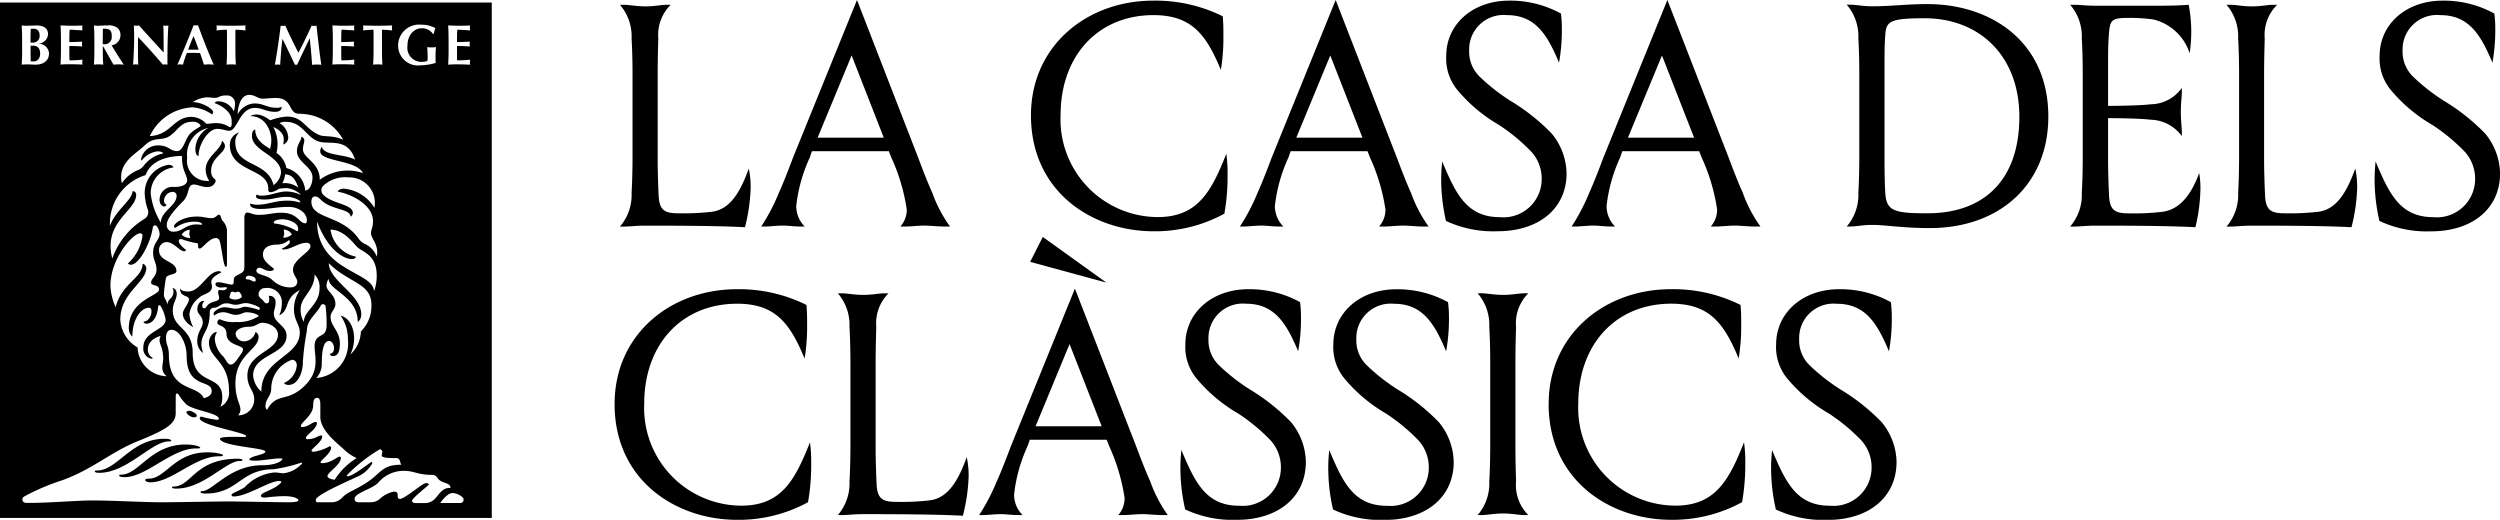 <?xml version="1.0" encoding="UTF-8"?> <svg xmlns="http://www.w3.org/2000/svg" xmlns:xlink="http://www.w3.org/1999/xlink" width="156.921" height="32.629" viewBox="0 0 156.921 32.629"><defs><clipPath id="clip-path"><rect id="Rectángulo_684" data-name="Rectángulo 684" width="156.921" height="32.629" fill="none"></rect></clipPath></defs><g id="Grupo_358" data-name="Grupo 358" clip-path="url(#clip-path)"><path id="Trazado_988" data-name="Trazado 988" d="M156.447,3.935a11.541,11.541,0,0,0,.178-2.116,7.089,7.089,0,0,0-.06-.969A6.575,6.575,0,0,0,153.322.04c-2.3,0-3.956,1.483-3.956,3.461a3.087,3.087,0,0,0,.693,2.136,9.732,9.732,0,0,0,2.609,2.2,11.769,11.769,0,0,1,1.939,1.582,2.508,2.508,0,0,1,.752,1.839,2.4,2.4,0,0,1-2.63,2.373c-2.117,0-2.789-1.542-3.619-3.5-.02.3-.059.593-.059,1.127a11.61,11.61,0,0,0,.3,2.61,7.035,7.035,0,0,0,3.243.653c2.591,0,4.331-1.424,4.331-3.639a4.035,4.035,0,0,0-.929-2.492A12.73,12.73,0,0,0,153.4,6.328a12.244,12.244,0,0,1-1.9-1.483,2.178,2.178,0,0,1-.693-1.681A2.157,2.157,0,0,1,153.164.949c1.779,0,2.531,1.187,3.283,2.986M147.6,14.258a11.132,11.132,0,0,0,.356-2.492,5.606,5.606,0,0,0-.118-1.186c-.515,1.424-1.148,2.551-2.3,2.709a15.438,15.438,0,0,1-2.1.1c-.889,0-1.226-.178-1.265-1.147-.02-.4-.059-1.463-.059-2.155V4.627c0-.692.02-1.562.039-2.215A2.653,2.653,0,0,1,142.933.3H142.7c-.376,0-.752.1-1.345.1s-.989-.1-1.365-.1h-.237a3.029,3.029,0,0,1,.732,2.116c.039.653.059,1.523.059,2.215v5.26c0,.692-.02,1.562-.059,2.215a3.029,3.029,0,0,1-.732,2.116h.237c.376,0,.772-.059,1.365-.059,2.531,0,4.8.02,6.248.1m-9.8,0a11.024,11.024,0,0,0,.316-2.492,5.865,5.865,0,0,0-.079-.91c-.455,1.246-1.148,2.274-2.294,2.432a15.461,15.461,0,0,1-2.1.1c-.89,0-1.226-.178-1.266-1.147-.02-.4-.059-1.463-.059-2.155V7.416c.653,0,2.057.02,2.689.1a2.476,2.476,0,0,1,1.939,1.028V8.306c0-.4-.06-.633-.06-1.285s.06-.87.06-1.266V5.517a2.42,2.42,0,0,1-1.939,1.028c-.633.079-2.017.1-2.689.1V4.113c0-.712,0-1.424.059-2.037.059-.791.178-.949,1.107-.949a10.05,10.05,0,0,1,1.7.1,3.186,3.186,0,0,1,2.254,2.116,8.944,8.944,0,0,0,.1-1.325A8.851,8.851,0,0,0,137.38.3c-.772.059-1.385.059-2.2.059h-3.639c-.593,0-.989-.059-1.365-.059h-.237a3.029,3.029,0,0,1,.732,2.116c.04.653.059,1.523.059,2.215v5.26c0,.692-.02,1.562-.059,2.215a3.029,3.029,0,0,1-.732,2.116h.237c.376,0,.771-.059,1.365-.059,2.531,0,4.806.02,6.249.1M128.57,7.317c0-4.687-3.579-7.06-7.594-7.06-1.345,0-2.254.138-3.461.138-.593,0-.989-.1-1.364-.1h-.237a3.029,3.029,0,0,1,.732,2.116c.04.653.059,1.523.059,2.215v5.26c0,.692-.02,1.562-.059,2.215a3.029,3.029,0,0,1-.732,2.116h.237c.376,0,.771-.1,1.364-.1.85,0,1.938.2,3.6.2,4.43,0,7.455-2.768,7.455-7m-1.819.02c0,3.856-2.116,6.051-5.774,6.051-2.017,0-2.531-.138-2.63-1.147-.04-.4-.059-1.463-.059-2.155V4.113c0-.712,0-1.424.059-2.037.059-.791.475-.929,2.472-.929,3.382,0,5.933,2.314,5.933,6.19m-8.069,11.627a6.577,6.577,0,0,0-3.243-.811c-2.294,0-3.955,1.483-3.955,3.461a3.091,3.091,0,0,0,.692,2.136,9.752,9.752,0,0,0,2.61,2.2,11.762,11.762,0,0,1,1.938,1.582,2.505,2.505,0,0,1,.752,1.839,2.4,2.4,0,0,1-2.63,2.373c-2.116,0-2.788-1.542-3.619-3.5-.02.3-.059.593-.059,1.127a11.607,11.607,0,0,0,.3,2.61,7.03,7.03,0,0,0,3.243.653c2.591,0,4.331-1.424,4.331-3.639a4.03,4.03,0,0,0-.929-2.492,12.724,12.724,0,0,0-2.591-2.057,12.233,12.233,0,0,1-1.9-1.483,2.178,2.178,0,0,1-.692-1.681,2.156,2.156,0,0,1,2.353-2.215c1.78,0,2.531,1.187,3.283,2.986a11.456,11.456,0,0,0,.178-2.116,7.282,7.282,0,0,0-.059-.969M110.2,14.218h.3a8.489,8.489,0,0,1-1.107-2.116c-.3-.653-.653-1.582-.89-2.215L104.658,0l-4.014,9.888c-.237.633-.593,1.562-.89,2.215a12.474,12.474,0,0,1-1.107,2.116h.217c.356,0,.712-.059,1.147-.059.336,0,.672.059,1.147.059h.218a1.814,1.814,0,0,1-.534-1.285,9.782,9.782,0,0,1,.85-3.045l.138-.4h4.825l.158.4a12.136,12.136,0,0,1,.969,3.263,1.6,1.6,0,0,1-.4,1.068h.2c.554,0,.85-.059,1.305-.059.435,0,.791.059,1.305.059m-3.856-5.577h-4.153l2.136-5.161Zm-13.426-3.8a2.179,2.179,0,0,1-.692-1.681A2.156,2.156,0,0,1,94.574.949c1.78,0,2.531,1.187,3.283,2.986a11.466,11.466,0,0,0,.178-2.116A7.283,7.283,0,0,0,97.976.85,6.578,6.578,0,0,0,94.733.04c-2.294,0-3.955,1.483-3.955,3.461a3.091,3.091,0,0,0,.692,2.136,9.75,9.75,0,0,0,2.61,2.2,11.762,11.762,0,0,1,1.938,1.582,2.506,2.506,0,0,1,.752,1.839,2.4,2.4,0,0,1-2.63,2.373c-2.116,0-2.788-1.542-3.619-3.5-.02.3-.059.593-.059,1.127a11.613,11.613,0,0,0,.3,2.61A7.031,7.031,0,0,0,94,14.515c2.591,0,4.331-1.424,4.331-3.639A4.03,4.03,0,0,0,97.4,8.385a12.724,12.724,0,0,0-2.591-2.057,12.235,12.235,0,0,1-1.9-1.483m-3.538,9.373h.3A8.494,8.494,0,0,1,88.565,12.1c-.3-.653-.652-1.582-.89-2.215L83.838,0,79.824,9.888c-.237.633-.593,1.562-.89,2.215a12.464,12.464,0,0,1-1.107,2.116h.218c.356,0,.712-.059,1.147-.059.336,0,.672.059,1.147.059h.218a1.815,1.815,0,0,1-.534-1.285,9.786,9.786,0,0,1,.85-3.045l.138-.4h4.825l.158.4a12.136,12.136,0,0,1,.969,3.263,1.6,1.6,0,0,1-.4,1.068h.2c.554,0,.85-.059,1.305-.059.435,0,.791.059,1.305.059M85.519,8.642H81.367L83.5,3.48Zm-8.666,4.766a13.572,13.572,0,0,0,.2-2.511,8.253,8.253,0,0,0-.079-1.246c-.949,2.413-1.819,3.975-4.311,3.975a6.13,6.13,0,0,1-6.091-6.407C66.571,3.5,68.924.949,72.4.949c2.413,0,3.322,1.246,4.232,3.441a12.264,12.264,0,0,0,.158-2.2c0-.455,0-.653-.04-1.167A9.482,9.482,0,0,0,72.385.04c-4.173,0-7.673,2.848-7.673,7.2,0,4.805,3.856,7.277,7.693,7.277a9.049,9.049,0,0,0,4.449-1.107m-11.4,1.463-.791,1.562,4.786,1.305Zm2.017,3.243L63.455,28c-.237.633-.593,1.562-.89,2.215a12.466,12.466,0,0,1-1.107,2.116h.218c.356,0,.712-.059,1.147-.059.336,0,.672.059,1.147.059h.217a1.815,1.815,0,0,1-.534-1.285A9.786,9.786,0,0,1,64.5,28l.138-.4h4.825l.158.4a12.142,12.142,0,0,1,.969,3.263,1.6,1.6,0,0,1-.4,1.068h.2c.554,0,.85-.059,1.305-.059.435,0,.791.059,1.305.059h.3A8.5,8.5,0,0,1,72.2,30.216c-.3-.652-.652-1.582-.89-2.215Zm-.336,3.48,2.017,5.161H65ZM60.439,32.372A11.14,11.14,0,0,0,60.8,29.88a5.569,5.569,0,0,0-.119-1.187c-.514,1.424-1.147,2.551-2.294,2.709a15.449,15.449,0,0,1-2.1.1c-.89,0-1.226-.178-1.266-1.147-.02-.4-.059-1.463-.059-2.156V22.741c0-.692.02-1.562.04-2.215a2.657,2.657,0,0,1,.771-2.116h-.237c-.376,0-.751.1-1.345.1s-.989-.1-1.365-.1h-.237a3.03,3.03,0,0,1,.732,2.116c.039.653.059,1.523.059,2.215V28c0,.692-.02,1.562-.059,2.215a3.03,3.03,0,0,1-.732,2.116h.237c.376,0,.771-.059,1.365-.059,2.531,0,4.805.02,6.249.1M59.33,14.218h.3A8.489,8.489,0,0,1,58.519,12.1c-.3-.653-.653-1.582-.89-2.215L53.792,0,49.778,9.888c-.237.633-.593,1.562-.89,2.215a12.464,12.464,0,0,1-1.107,2.116H48c.356,0,.712-.059,1.147-.059.336,0,.672.059,1.147.059h.218a1.815,1.815,0,0,1-.534-1.285,9.786,9.786,0,0,1,.85-3.045l.138-.4H55.79l.158.4a12.139,12.139,0,0,1,.969,3.263,1.6,1.6,0,0,1-.4,1.068h.2c.554,0,.85-.059,1.305-.059.435,0,.791.059,1.305.059M55.473,8.642H51.32L53.456,3.48Zm-8.711,5.616a11.139,11.139,0,0,0,.356-2.492A5.567,5.567,0,0,0,47,10.58c-.514,1.424-1.147,2.551-2.294,2.709a15.449,15.449,0,0,1-2.1.1c-.89,0-1.226-.178-1.266-1.147-.02-.4-.059-1.463-.059-2.155V4.627c0-.692.02-1.562.04-2.215A2.656,2.656,0,0,1,42.1.3h-.237c-.376,0-.751.1-1.345.1S39.525.3,39.149.3h-.237a3.029,3.029,0,0,1,.732,2.116c.039.653.059,1.523.059,2.215v5.26c0,.692-.02,1.562-.059,2.215a3.029,3.029,0,0,1-.732,2.116h.237c.376,0,.771-.059,1.365-.059,2.531,0,4.805.02,6.249.1M38.576,25.352c0,4.805,3.856,7.277,7.693,7.277a9.05,9.05,0,0,0,4.449-1.107,13.573,13.573,0,0,0,.2-2.511,8.251,8.251,0,0,0-.079-1.246c-.949,2.413-1.819,3.975-4.311,3.975a6.129,6.129,0,0,1-6.091-6.407c0-3.718,2.353-6.269,5.834-6.269,2.413,0,3.322,1.246,4.232,3.441a12.262,12.262,0,0,0,.158-2.195c0-.455,0-.653-.04-1.167a9.483,9.483,0,0,0-4.37-.989c-4.173,0-7.673,2.848-7.673,7.2M0,32.508H30.867V.161H0ZM5.163,3.9a.769.769,0,0,0,.014.153c-.128,0-.3-.018-.624-.018a7.545,7.545,0,0,0-.756.018c.021-.314.029-.588.029-.988V2.585c0-.4-.007-.674-.029-.987.21,0,.424.018.635.018.35,0,.649-.007.745-.018a.814.814,0,0,0-.014.15.953.953,0,0,0,.014.16c-.271-.018-.7-.043-.806-.043-.018.26-.018.517-.018.777.31-.007.539-.014.809-.029a.822.822,0,0,0-.018.16,1.115,1.115,0,0,0,.018.146c-.271-.021-.538-.032-.809-.032,0,.15,0,.3,0,.456s0,.3.011.446a7.075,7.075,0,0,0,.816-.046.916.916,0,0,0-.014.16M7.008,2.846c.228.4.5.809.76,1.212-.107-.007-.214-.018-.321-.018s-.218.011-.325.018L6.484,2.924H6.452V3.07c0,.4.007.674.029.988-.079-.007-.175-.018-.293-.018s-.214.011-.292.018c.021-.314.028-.588.028-.988V2.585c0-.4-.007-.674-.028-.987.078.007.175.018.292.018s.282-.018.524-.018a.955.955,0,0,1,.617.121.556.556,0,0,1,.232.471.645.645,0,0,1-.553.656M9.181,16.834a.307.307,0,0,0-.229-.283c0,.907-1.316,1.226-1.693,2.732a3.676,3.676,0,0,1-.328-1.336c0-1.75,1.434-3.3,1.847-3.3.1,0,.166.024.166.155a2.815,2.815,0,0,1-.912,1.73s.03.084.186.084c.518,0,1.24-1.372,1.375-2.349a.141.141,0,0,1,.258-.058.858.858,0,0,1,.165.479c0,.377-.405.548-.405,1.164,0,.484.213.639.213,1.066s-.339.559-.339.827c0,.213.5.091.5.431,0,.4-1.9.648-1.9,2.419a.728.728,0,0,0,.223.539c0-1.162.582-1.818,1.037-1.818.1,0,.164.082.164.227,0,.292-.2.64-.5.64a.166.166,0,0,0,.169.135c.447,0,.7-.487.754-1.093a.075.075,0,0,1,.143-.023,2.346,2.346,0,0,1,.322.864c0,.67-1.4.715-1.4,1.744a.643.643,0,0,0,.514.708.122.122,0,0,0,.087-.05.556.556,0,0,1-.316-.543c0-.657.8-.842.8-.842-.212.5.161.546.161,1.441,0,.345-.217.758.223,1.092a1.88,1.88,0,0,1-1.83-1.805A2.162,2.162,0,0,1,7.55,20.068c0-1.687,1.632-2.355,1.632-3.234m1.238,4.4c0-.377.13-.531.338-.531.547,0,.957.9.957,1.634,0,2.1,1.572,1.443,1.572,2.213,0,.283-.279.39-.5.444C12.4,24.1,10.6,24.642,10.6,22.272c0-.529-.177-.613-.177-1.039M8.546,12.226A.213.213,0,0,0,8.318,12c0,.533-1.064,1.2-1.415,2.167a3.164,3.164,0,0,1,2.237-3.176c.365-1.036,1.632-1.2,2.279-1.2,0,.965.329,1.191.329,1.526,0,.2-.2.419-.811.419a.814.814,0,0,0-.922.8c0,.33.211.425.28.425a.19.19,0,0,0,.167-.1.274.274,0,0,1-.166-.248.56.56,0,0,1,.557-.569.239.239,0,0,1,.232.242c0,.647-.987.964-.987,1.692a4.438,4.438,0,0,1-.638-1.825,1.635,1.635,0,0,1,1.428-1.643s-.038-.165-.313-.165a1.779,1.779,0,0,0-1.491,1.828,3.5,3.5,0,0,0,.2,1,.487.487,0,0,1-.2.555,4.779,4.779,0,0,0-2.036,2.5c-.6-2.28,1.5-2.984,1.5-4M9.1,9.114c.558-.567,1.075-.238,1.56-.582.555-.393.685-.889,1.43-.889a.593.593,0,0,1,.5.218c0,.139-.308.184-.647.523s-.418,1.1-.831,1.1c-.442,0-.521-.358-1.185-.358a1.074,1.074,0,0,0-1.072.863c0,.083.036.091.036.091a1.487,1.487,0,0,1,.993-.58c.165,0,.356.048.356.134a2.009,2.009,0,0,0-1.21.757.834.834,0,0,1-.409.3,2.176,2.176,0,0,0-.971.815c-.3-1.312.923-1.86,1.453-2.4M10.567,1.6c-.057,1.037-.057,1.511-.057,2.46a.686.686,0,0,0-.146-.018.574.574,0,0,0-.139.018q-.733-.866-1.558-1.733c-.007.267-.007.563-.007.831,0,.57.01.77.021.9a.926.926,0,0,0-.168-.018.863.863,0,0,0-.164.018c.018-.1.071-1.023.071-1.751,0-.321-.014-.538-.018-.709a.743.743,0,0,0,.321,0c.513.567,1.023,1.13,1.548,1.7,0-.567,0-1.537-.025-1.7a.743.743,0,0,0,.321,0m2.847,2.46C13.3,4.051,13.2,4.04,13.1,4.04s-.2.011-.3.018c-.075-.242-.157-.489-.246-.731-.153,0-.3-.007-.456-.007-.125,0-.246,0-.371.007a6.988,6.988,0,0,0-.243.731,1.328,1.328,0,0,0-.168-.018,1.765,1.765,0,0,0-.178.018c.175-.4.709-1.665,1.016-2.478a.886.886,0,0,0,.136.018.875.875,0,0,0,.136-.018c.3.813.72,1.9.991,2.478m.1,2.082c.252,0,.214-.149.7-.149a.5.5,0,0,1,.535.512,1.6,1.6,0,0,1-.078.49,1.074,1.074,0,0,0-.995-.632.266.266,0,0,0-.217.106s1.078.362,1.078,1.117c0,.206.027.4-.129.4a1.473,1.473,0,0,0-.848-.257c-.249,0-.363.043-.612.043a1.318,1.318,0,0,0-.917-.436c-1.161,0-1.285,1.142-2.628,1.208a3.114,3.114,0,0,1,2.693-1.805,2.488,2.488,0,0,1,1.205.441s.073-.027.073-.148c0-.2-.708-.621-1.278-.621a1.815,1.815,0,0,1,.885-.3c.221,0,.28.033.532.033M15.4,1.755a.777.777,0,0,0,.018.157,6.29,6.29,0,0,0-.635-.046c-.007.05-.007.178-.007.314V3.07c0,.4.007.674.029.988-.079-.007-.175-.018-.293-.018s-.214.011-.292.018c.021-.314.028-.588.028-.988V2.179a2.292,2.292,0,0,0-.011-.314c-.139,0-.438.021-.652.046a.787.787,0,0,0,.018-.157.783.783,0,0,0-.018-.157c.324.01.485.018.927.018s.6-.007.906-.018a.773.773,0,0,0-.018.157m1.072,4.439c.263,0,.451-.042.838-.042,1.106,0,.743.992,1.488.992a3.123,3.123,0,0,1,2.743,1.629c-.707-.307-1.16-.157-1.5-.3-.938-.4-1-1.154-2.041-1.154a3.534,3.534,0,0,0-1.039.235c-.426-.314-.842-.49-1.249-.264,1.046,0,1.346,1.1,1.318,1.576a2.1,2.1,0,0,1-.081.482c-.225-.168-.928-.478-.928-1.215,0,0-.206,0-.206.4,0,.963,1.825,1.238,1.825,2.306a1.089,1.089,0,0,1-.471.781h0c-.38-1.546-2.4-1.12-2.4-2.691a.819.819,0,0,1,.243-.619.814.814,0,0,0-.585.769c0,1.655,2.146,1.482,2.39,2.556a1.036,1.036,0,0,1,.022.19c0,.006,0,.012,0,.019a.319.319,0,0,1,0,.054.145.145,0,0,0,.172.167,1.157,1.157,0,0,0,.485-.209,2.457,2.457,0,0,1,.513-.047,1.485,1.485,0,0,1,.846.386.016.016,0,0,1,.006.008h0a.015.015,0,0,1-.021.018,2.07,2.07,0,0,0-.883-.2c-.489,0-.969.259-1.5.259a.624.624,0,0,1-.338-.064.146.146,0,0,0-.047.1c0,.055,0,.209.54.209s.786-.165,1.377-.165a1.436,1.436,0,0,1,.838.255.05.05,0,0,1-.044.088,2.429,2.429,0,0,0-.764-.107c-.766,0-1.214.254-1.862.254a1.176,1.176,0,0,1-.445-.075s-.141.342.652.342c.6,0,1.041-.129,1.743-.129.611,0,1.156.345,1.156.857,0,.1-.039.173-.1.173-.4,0-.459-.666-1.523-.666-.482,0-.844.135-1.375.135-.415,0-.539-.145-.764-.145-.086,0-.163.128-.163.34v2.908c0,.363.012.449-.3.611s-.367.184-.367.424c0,.147-.006.24-.138.24s-.6-.148-.821-.148c-.141,0-.183.034-.183.122,0,.147.191.209.329.209s.238-.021.309-.021.084.043.084.065a.325.325,0,0,1-.281.13c-.064,0-.07-.023-.138-.023s-.143.026-.143.1c0,.206.064.254.064.407,0,.256-.434.162-.706.435-.073.073-.121.213-.235.213-.071,0-.116-.063-.116-.152a.327.327,0,0,1,.131-.281.142.142,0,0,0-.1-.032c-.1,0-.34.157-.34.522,0,.332.341.418.341.837,0,.326-.346.569-.346,1.163a.879.879,0,0,0,.372.749,1.787,1.787,0,0,1-.113-.542c0-.748.527-.789.527-2.046,0-.157.108-.258.3-.258.235,0,.412-.274.725-.274s.342.091.6.091.4-.106.645-.106.866.221.866.321-.046.111-.046.111a3.932,3.932,0,0,0-.838-.2c-.256,0-.327.118-.627.118s-.4-.087-.714-.087-.673.271-.673.387.069.12.069.12A.831.831,0,0,1,14,19.6c.332,0,.493.162.8.162s.482-.162.669-.162c.368,0,.767.147.767.247a2.371,2.371,0,0,1-1.436.364,1.9,1.9,0,0,1-.983-.167s-.174-.012-.174.227c0,.2.573.134.573.68,0,.741,1.036.7,1.036.975,0,.161-.143.314-.262.489-.158.233-.32.469-.511.469s-.329-.349-.458-.5a1.68,1.68,0,0,1-.538-1.1.867.867,0,0,1,.14-.446c-.242-.014-.507.329-.507.652,0,1.036,1.257,1.153,1.257,3.041a.971.971,0,0,1-.556,1.008s.134-.142.134-.619c0-1.5-1.857-.652-1.857-2.77,0-1.612-1.248-1.488-1.248-2.674,0-.463.247-.682.247-1.017s-.217-.378-.269-.378a.355.355,0,0,1,.057.286c-.041.422-.362.369-.362.757-.114-.4-.234-.388-.234-.652a9.219,9.219,0,0,1,.119-.947c0-.358.67-.237.67-.51,0-.644-1.091-.576-1.091-1.295a.486.486,0,0,1,.471-.525c.463,0,.8.575,1.114.575.062,0,.1-.035.1-.072s-.445-.331-.445-.577c0-.056.013-.113.175-.113a4.818,4.818,0,0,0,.937.252.09.09,0,0,1,.1.1c0,.059-.025.242.1.242.177,0,.592-.66,1.018-.66.28,0,.279.388.344.7s.155,1.107.277,1.107c.06,0,.073-.088.073-.216V14.626a.969.969,0,0,0-.271-.764c-.108-.108-.113-.388-.221-.388-.148,0-.187.219-.491.219-.267,0-.486-.1-.912-.1-.852,0-1.426.422-1.426.614a.106.106,0,0,0,.072.1,2.027,2.027,0,0,1,1.247-.392c.257,0,.433.084.433.147s-.055.045-.076.045-.139-.02-.281-.02c-.655,0-.887.453-1.4.453a.4.4,0,0,1-.45-.455c0-.349.489-.924,1.02-1.454.439-.439.234-1.05.687-1.05.22,0,.482.158.816.158a.51.51,0,0,0,.544-.369c0-.2-.287-.15-.287-.644,0-.84.869-1.1.869-1.576a.429.429,0,0,0-.194-.314c0,.531-1.017.988-1.017,1.814a1.345,1.345,0,0,0,.225.7,1.265,1.265,0,0,1-1.386-1.44,1.718,1.718,0,0,1,1.323-1.881,1.579,1.579,0,0,0-.808,1.328c0,.439.2.433.2.433,0-.763.631-1.7,1.163-1.7.357,0,.541.118.765.118.518,0,.644-1.433,1.6-1.433.5,0,.7.244,1.291.244.431,0,.4-.313.4-.313a.652.652,0,0,1-.306.059c-.651,0-.8-.272-1.417-.272a1.249,1.249,0,0,0-1.044.69s.017-1.229.741-1.229c.322,0,.543.238.819.238m-4.591,8.488a.543.543,0,0,0,.057.208.056.056,0,0,1-.057.053.826.826,0,0,1-.479-.206.6.6,0,0,1,.464-.306c.036,0,.046.012.046.034a2.041,2.041,0,0,0-.032.218M14.775,24.1c0-1.868,1.457-2.118,1.457-2.962a.339.339,0,0,0-.194-.3.769.769,0,0,1-.667.585.528.528,0,0,1-.583-.451c0-.276.372-.464.846-.464.439,0,.545-.247.842-.247.416,0,.971.289.971.746,0,1.049-1.919,1.144-1.919,2.567,0,.769.428.9.428,1.513a.994.994,0,0,1-1,.983c.384-.531-.178-.749-.178-1.969m4.385.075c-1.15,1.15-1.763.4-2.4,1.549a.3.3,0,0,1-.1-.214c0-.489.36-.639.36-1.107a1.939,1.939,0,0,1,1.3-1.819c.125,0,.306.069.306.351a1.319,1.319,0,0,1-.8,1.1s.048.125.28.125c.635,0,.9-.856.9-1.411a15.865,15.865,0,0,1,.25-1.966c0-.718.6-1.055.872-1.6a.163.163,0,0,1,.307.052A8.706,8.706,0,0,1,20.5,20.4c0,.652-.33.569-.579.819-.547.547.478,1.719-.757,2.953m2.211-4.363a2.508,2.508,0,0,1,.462,1.493,2.164,2.164,0,0,1-1.983,2.424,1.27,1.27,0,0,0,.343-.855c0-1.28.246-1.468.462-1.468.125,0,.306.16.306.457,0,.346-.266.349-.266.349s.048.142.171.142c.221,0,.464-.082.464-.781,0-.819-.585-1.079-.585-1.68,0-.309.305-.5.305-.794,0-.614-.559-.8-.559-1.16a.739.739,0,0,1,.135-.433c0,.74,1.826,1.08,1.826,2.712a.58.58,0,0,0,.218-.5c0-1.212-2.035-2.108-2.035-3.193,1.258,1.262,2.674,1.233,2.674,2.612a2.235,2.235,0,0,1-.663,1.673,2.023,2.023,0,0,1-.655,1.441c.482-.995.182-2.244-.621-2.438m1.918-5.151c0,.32.52.733.356,1.45a1.406,1.406,0,0,0-.693-.771,1.046,1.046,0,0,1-.446-.357c-1.05-1.507-2.963-1.213-2.963-2.322,0-.2.078-.329.225-.329.123,0,.221.06.367.206C20.79,13.2,22,13.088,22,13.6a.282.282,0,0,0,.149-.235c0-.559-1.311-.56-1.866-1.149a.4.4,0,0,1-.017-.53,2.006,2.006,0,0,1,1.615-.551A1.6,1.6,0,0,1,23.5,13.042a2.5,2.5,0,0,0-1.922-1.2c-.32,0-.381.192-.381.192.734.107,2.215.769,2.215,1.851,0,.422-.125.489-.125.777m-5.447,0a2.032,2.032,0,0,0-.032-.218c0-.021.011-.034.046-.034a.6.6,0,0,1,.465.306.826.826,0,0,1-.479.207.056.056,0,0,1-.057-.053.542.542,0,0,0,.057-.208m-.532-.621c-.081,0-.121-.035-.121-.087,0-.091.2-.189.551-.189s.978.2.978.6c0,.095-.015.145-.079.145a3.459,3.459,0,0,0-1.329-.472m1.913,1.2c.208,0,.264.108.264.229,0,.368-1.093.808-1.093,1.46,0,.32.269.548.269.74,0,.21-.132.372-.418.372a1.616,1.616,0,0,1-1.138-.453c-.343-.343-1.012-.32-1.012-.586a.186.186,0,0,1,.2-.194c.172,0,.335.2.646.2.171,0,.254-.055.254-.123s-.691-.422-.691-.891c0-.278.144-.64.925-.64a1.1,1.1,0,0,0,.7-.28s.165.083-.013.262a1.4,1.4,0,0,1-.428.275s0,.05.121.05c.457,0,.933-.417,1.415-.417m.522,1.992a1.084,1.084,0,0,1,.312.882c0,1.015-.984,1.384-.984,2.091a1.457,1.457,0,0,1-.2-.814c0-.767.874-1.141.874-2.159m3.9.072a2.754,2.754,0,0,1-.173.988c0-1.257-3.571-1.235-3.571-4.39.6,1.634,1.565,2.359,2.207,2.359a.232.232,0,0,0,.237-.15,2.035,2.035,0,0,1-1.6-1.7c.823,0,1.42.836,1.672,1.088.337.337,1.229.465,1.229,1.806M16.4,24.58a1.553,1.553,0,0,1-.513-1c0-1.36,2.1-1.275,2.1-2.511,0-.635-.8-.8-.8-1.383,0-.226.111-.368.111-.713a.371.371,0,0,0-.426-.4,1.022,1.022,0,0,1,.022.329.161.161,0,0,1-.291.072c-.168-.235-.374-.289-.374-.493a.4.4,0,0,1,.432-.4.912.912,0,0,1,1.026,1.03,1.766,1.766,0,0,1-.159.68c.7-.325.258-1.049,1.3-1.588a2.11,2.11,0,0,0-.376,1.2c0,.726.365.947.365,1.466,0,1.544-2.412,1.636-2.412,3.711m-.446-6.909c-.112,0-.238-.125-.361-.125s-.176-.044-.176-.089c0-.083.086-.153.21-.153s.412.087.412.228c0,.084.027.139-.085.139M14.746,18.8c-.164,0-.345-.074-.345-.134a1.09,1.09,0,0,1,.062-.237c.023-.076.052-.122.128-.122s.071.04.169.04.12-.04.176-.04c.071,0,.111.038.157.11a.387.387,0,0,1,.083.188c0,.12-.267.2-.43.2m3.13-7.313a1.134,1.134,0,0,0-.155.012,1.5,1.5,0,0,0,.174-.557c.461,0,.665.36.83.836a1.343,1.343,0,0,0-.849-.29m2.3-7.424a2.62,2.62,0,0,0-.289-.018,2.814,2.814,0,0,0-.3.018c-.025-.5-.086-1.1-.143-1.654h-.007c-.267.553-.531,1.1-.788,1.654a.441.441,0,0,0-.068-.007.448.448,0,0,0-.068.007c-.253-.538-.51-1.08-.777-1.619h-.007c-.075.538-.107,1.08-.143,1.619a.926.926,0,0,0-.167-.018.9.9,0,0,0-.168.018c.15-.82.267-1.64.367-2.46a.7.7,0,0,0,.146.018.667.667,0,0,0,.143-.018c.26.567.564,1.2.824,1.7.282-.531.574-1.137.831-1.7a.77.77,0,0,0,.153.018.736.736,0,0,0,.15-.018c.093.82.218,1.957.307,2.46M22.229,3.9a.767.767,0,0,0,.014.153c-.128,0-.3-.018-.624-.018a7.539,7.539,0,0,0-.756.018c.021-.314.028-.588.028-.988V2.585c0-.4-.007-.674-.028-.987.21,0,.424.018.635.018.35,0,.649-.007.745-.018a.812.812,0,0,0-.014.15.951.951,0,0,0,.014.16c-.271-.018-.7-.043-.806-.043-.018.26-.018.517-.018.777.31-.007.538-.014.809-.029a.824.824,0,0,0-.018.16,1.1,1.1,0,0,0,.018.146c-.271-.021-.538-.032-.809-.032,0,.15,0,.3,0,.456s0,.3.011.446a7.08,7.08,0,0,0,.817-.046.914.914,0,0,0-.014.16m.547,6.965a2.941,2.941,0,0,0-2.708.415c0-1.112-1.059-1.337-1.059-1.917,0-.217.089-.407.089-.563s-.184-.223-.184-.223c0,.262-.28.468-.28.907,0,.7.977.971.977,1.645,0,.435-.2.827-.454.827a1.609,1.609,0,0,0-1.189-1.412,1.42,1.42,0,0,0-.619-.947,2.28,2.28,0,0,0-.2-1.63c.231.1.657.334.657.772a1.049,1.049,0,0,1-.039.329.472.472,0,0,0,.323-.418,1.134,1.134,0,0,0-.551-.932.942.942,0,0,1,.376-.076c1.05,0,1.257.9,2.008,1.21.685.284,1.87-.3,2.36,1.16-.789-.374-1.9-.223-2.094-.8A.5.5,0,0,0,20.1,9.5c0,.658,2.287.532,2.68,1.368M24.6,1.755a.787.787,0,0,0,.018.157,6.285,6.285,0,0,0-.635-.046c-.007.05-.007.178-.007.314V3.07c0,.4.007.674.028.988-.078-.007-.175-.018-.292-.018s-.214.011-.293.018c.021-.314.029-.588.029-.988V2.179a2.323,2.323,0,0,0-.011-.314c-.139,0-.439.021-.652.046a.808.808,0,0,0,.018-.157.8.8,0,0,0-.018-.157c.324.01.485.018.927.018s.6-.007.906-.018a.784.784,0,0,0-.018.157M26.84,3.569c0-.385-.021-.545-.025-.613a1.556,1.556,0,0,0,.264.018,1.7,1.7,0,0,0,.289-.018,4.581,4.581,0,0,0-.029.6c0,.15,0,.339.011.392A3.516,3.516,0,0,1,26.4,4.1,1.248,1.248,0,0,1,24.989,2.91a1.318,1.318,0,0,1,1.476-1.358,1.7,1.7,0,0,1,.86.214,2.741,2.741,0,0,0-.1.364h-.05a.816.816,0,0,0-.7-.356c-.442,0-.9.367-.9,1.116a.884.884,0,0,0,.867.995,1.051,1.051,0,0,0,.389-.064,1.621,1.621,0,0,0,.011-.25m2.653.335a.767.767,0,0,0,.014.153c-.128,0-.3-.018-.624-.018a7.548,7.548,0,0,0-.756.018c.021-.314.028-.588.028-.988V2.585c0-.4-.007-.674-.028-.987.21,0,.425.018.635.018.349,0,.649-.007.745-.018a.812.812,0,0,0-.014.15.951.951,0,0,0,.014.16c-.271-.018-.7-.043-.806-.043-.018.26-.018.517-.018.777.31-.007.538-.014.809-.029a.842.842,0,0,0-.018.16,1.134,1.134,0,0,0,.018.146c-.271-.021-.538-.032-.809-.032,0,.15,0,.3,0,.456s0,.3.011.446a7.078,7.078,0,0,0,.817-.046.914.914,0,0,0-.014.16M27.634,31.574s.412-.627.777-.627a1.02,1.02,0,0,1,.612.259.207.207,0,0,1-.131.368Zm-5.377-.257c0-.379,1.055-.589,1.484-1.017a2.078,2.078,0,0,1,1.631-.746c.613,0,.864.252,1.718.252a.4.4,0,0,1,.377.2c.234.371.808.245.808.627-.468-.064-.733.418-.9.588a.89.89,0,0,1-.624.354h-.662c-.16,0-.227-.07-.227-.138,0-.184,1.107-1.009,1.066-1.04a.242.242,0,0,0-.2-.071c-.21,0-1.32.989-1.619.989-.318,0,.059-.456-.393-.456a1.821,1.821,0,0,0-.879.46.856.856,0,0,1-.554.206h-.774c-.072,0-.25-.021-.25-.208m-2.435.06c0-.308,2.008-1.172,2.611-1.46a1.947,1.947,0,0,0,.937-.84.1.1,0,0,0-.045-.083c-.071,0-1.164.9-1.5.9a.054.054,0,0,1-.059-.059,9.863,9.863,0,0,1,2.07-1.631.165.165,0,0,1,.162.164,1.3,1.3,0,0,0-.039.225c0,.161.513.159.913.159.279,0,.218.33.323.418-1.222,0-1.242.5-2.15,1.1-.813.534-1.234.605-1.548.95a.944.944,0,0,1-.7.308h-.856c-.059,0-.119-.019-.119-.148m.065-4.841c0-.037-.035-.053-.071-.053-.224,0-.468.316-.844.316-.06,0-.086-.019-.086-.072,0-.224.771-.655.771-1.292,0-.43.134-.464.248-.464.079,0,.2.031.2.42v.778c0,.892,1.173,1.728,1.537,2.092a2.786,2.786,0,0,0,.746.488,4.248,4.248,0,0,0-1.379,1.358c-.109,0-.454-.08-.454-.217,0-.265.84-.694.84-1.165,0-.039-.021-.067-.076-.067-.154,0-.541.409-1.1.409-.04,0-.1,0-.1-.054,0-.129.663-.56.663-.919,0-.033-.02-.084-.1-.084a2.761,2.761,0,0,1-1,.344c-.075,0-.128-.023-.128-.083,0-.116.67-.546.67-.877,0-.035-.031-.064-.079-.064-.166,0-.375.235-.854.235-.047,0-.09-.02-.09-.077,0-.206.691-.546.691-.955M1.5,31.175a13.79,13.79,0,0,1,2.412-1.031C5.872,29.429,6.9,28.4,8.67,27.683s2.359-1.081,2.359-1.752V24.915c0-.134.011-.215.084-.215.114,0,.146.246.562.662.4.4,2.065.555,2.065.931,0,.035-.064.059-.114.059a5.812,5.812,0,0,1-.977-.2.1.1,0,0,0-.112.1c0,.45,2.912.9,2.912,1.118,0,.042-.035.059-.138.059-.184,0-1.5-.051-1.5.1,0,.482,2.847.578,2.847.813,0,.213-1,.279-1,.5,0,.064.133.074.414.074.345,0,1.1-.144,1.541-.144.069,0,.113.009.113.035,0,.084-.33.394-1.259.394-2.053,0-3.119,1.625-3.771,1.625-.112,0-.109.051-.109.054,0,.04.071.1.3.1,2.089,0,2.194-1.525,4.28-1.525a9.824,9.824,0,0,0,1.736-.412c.044,0,.057.016.057.05a1.878,1.878,0,0,1-1.161.614c-.128,0-.371-.051-.566-.051a2.935,2.935,0,0,0-1.871.924c-.447.288-.828.366-.828.488,0,.086.069.092.161.092.789,0,2.224-.968,2.813-.968.178,0,.185.052.09.147-.426.426-1.221.563-1.221.779,0,.068.058.115.269.115a10.912,10.912,0,0,1,1.16-.091c.691,0,.925.171.925.267s-.353.118-.623.117c-.951,0-2.853-.05-3.8-.05-1.031,0-3.093.05-4.124.05-1.326,0-2.992-.113-4.463-.113-.8,0-2.641.152-3.8.152-.116,0-.223,0-.319-.006a.207.207,0,0,1-.1-.382M1.388,3.07V2.585c0-.4-.007-.674-.029-.987.079.007.175.018.293.018.2,0,.438-.018.642-.018.428,0,.721.164.721.552a.635.635,0,0,1-.581.588v.007a.644.644,0,0,1,.642.6c0,.51-.407.713-.831.713-.189,0-.346-.018-.524-.018-.128,0-.282.011-.36.018.021-.314.029-.588.029-.988M1.93,1.812c-.007.175-.014.375-.014.5s0,.242,0,.363H2.08a.412.412,0,0,0,.407-.453c0-.228-.1-.417-.382-.417a.907.907,0,0,0-.175.011M1.919,2.878c0,.1,0,.2,0,.346,0,.224.007.5.007.624.064,0,.118.007.2.007.21,0,.392-.175.392-.485,0-.332-.153-.5-.438-.5-.064,0-.111,0-.153,0M6.08,29.534c-.076,0-.129.012-.129.044,0,.068.084.1.278.1,1.75,0,3.286-1.973,4.375-1.973.111,0,.146-.012.146-.051s-.089-.113-.42-.113c-2.12,0-2.948,1.993-4.25,1.993m1.4.316c0,.068.153.1.346.1,1.364,0,2.944-1.8,4.457-1.8.231,0,.284-.014.284-.049,0-.076-.388-.2-.911-.2-2.2,0-2.934,1.89-4.042,1.89-.073,0-.134.012-.134.058m1.636.284c0,.068.13.141.323.141,1.364,0,2.76-1.633,4.312-1.633.181,0,.246-.015.246-.067,0-.076-.46-.182-.983-.182-2.068,0-2.613,1.651-3.661,1.651-.135,0-.237.021-.237.089m1.682.456c0,.068.119.081.273.081,1.7,0,3.11-1.736,3.988-1.736.122,0,.167-.02.167-.051,0-.06-.149-.089-.3-.089-2.7,0-2.89,1.744-4.027,1.744-.04,0-.1.019-.1.05m1.555-4.51c0-.105-.323-.291-.47-.291-.107,0-.176.04-.176.1,0,.119.3.307.439.307s.206-.015.206-.118m1.522-8.96s.021-.094-.124-.094c-.729,0-1.154,1.276-1.933,1.276-.35,0-.466-.1-.518-.195,0,.568.559.413.559.676,0,.305-.382.626-.382.919,0,.511.655.839.655.839a1.939,1.939,0,0,1-.242-.831,1.541,1.541,0,0,1,.627-1.033c.238-.238.788-.247.788-.681,0-.111-.039-.141-.039-.3,0-.338.61-.575.61-.575m-2.063-14h.653c-.1-.289-.2-.57-.318-.849-.121.278-.232.56-.335.849m-4.8-.849c0-.421-.164-.467-.553-.467-.007.324-.011.645-.011.97a.655.655,0,0,0,.078.007.446.446,0,0,0,.485-.51M74.151,28.239c-.02.3-.059.593-.059,1.127a11.607,11.607,0,0,0,.3,2.61,7.03,7.03,0,0,0,3.243.653c2.591,0,4.331-1.424,4.331-3.639a4.03,4.03,0,0,0-.929-2.492,12.725,12.725,0,0,0-2.591-2.057,12.232,12.232,0,0,1-1.9-1.483,2.179,2.179,0,0,1-.692-1.681A2.156,2.156,0,0,1,78.2,19.063c1.78,0,2.531,1.187,3.283,2.986a11.455,11.455,0,0,0,.178-2.116,7.282,7.282,0,0,0-.059-.969,6.577,6.577,0,0,0-3.243-.811c-2.294,0-3.955,1.483-3.955,3.461A3.091,3.091,0,0,0,75.1,23.75a9.75,9.75,0,0,0,2.61,2.2,11.761,11.761,0,0,1,1.938,1.582,2.506,2.506,0,0,1,.752,1.839,2.4,2.4,0,0,1-2.63,2.373c-2.116,0-2.788-1.542-3.619-3.5m9.281,0c-.02.3-.059.593-.059,1.127a11.607,11.607,0,0,0,.3,2.61,7.03,7.03,0,0,0,3.243.653c2.591,0,4.331-1.424,4.331-3.639a4.03,4.03,0,0,0-.929-2.492,12.725,12.725,0,0,0-2.591-2.057,12.22,12.22,0,0,1-1.9-1.483,2.178,2.178,0,0,1-.692-1.681,2.156,2.156,0,0,1,2.353-2.215c1.78,0,2.531,1.187,3.283,2.986a11.456,11.456,0,0,0,.178-2.116,7.284,7.284,0,0,0-.059-.969,6.577,6.577,0,0,0-3.243-.811c-2.294,0-3.955,1.483-3.955,3.461a3.091,3.091,0,0,0,.692,2.136,9.752,9.752,0,0,0,2.61,2.2,11.77,11.77,0,0,1,1.938,1.582,2.506,2.506,0,0,1,.751,1.839,2.4,2.4,0,0,1-2.63,2.373c-2.116,0-2.788-1.542-3.619-3.5m10.105-5.5V28c0,.692-.02,1.562-.059,2.215a3.03,3.03,0,0,1-.732,2.116h.237c.376,0,.771-.1,1.364-.1s.969.1,1.345.1h.237a2.657,2.657,0,0,1-.771-2.116c-.02-.652-.04-1.523-.04-2.215v-5.26c0-.692.02-1.562.04-2.215a2.657,2.657,0,0,1,.771-2.116h-.237c-.376,0-.751.1-1.345.1s-.989-.1-1.364-.1h-.237a3.03,3.03,0,0,1,.732,2.116c.04.653.059,1.523.059,2.215m3.666,2.61c0,4.805,3.856,7.277,7.693,7.277a9.05,9.05,0,0,0,4.45-1.107,13.585,13.585,0,0,0,.2-2.511,8.25,8.25,0,0,0-.079-1.246c-.949,2.413-1.819,3.975-4.311,3.975a6.129,6.129,0,0,1-6.091-6.407c0-3.718,2.353-6.269,5.834-6.269,2.413,0,3.322,1.246,4.232,3.441a12.262,12.262,0,0,0,.158-2.195c0-.455,0-.653-.04-1.167a9.483,9.483,0,0,0-4.37-.989c-4.173,0-7.673,2.848-7.673,7.2"></path></g></svg> 